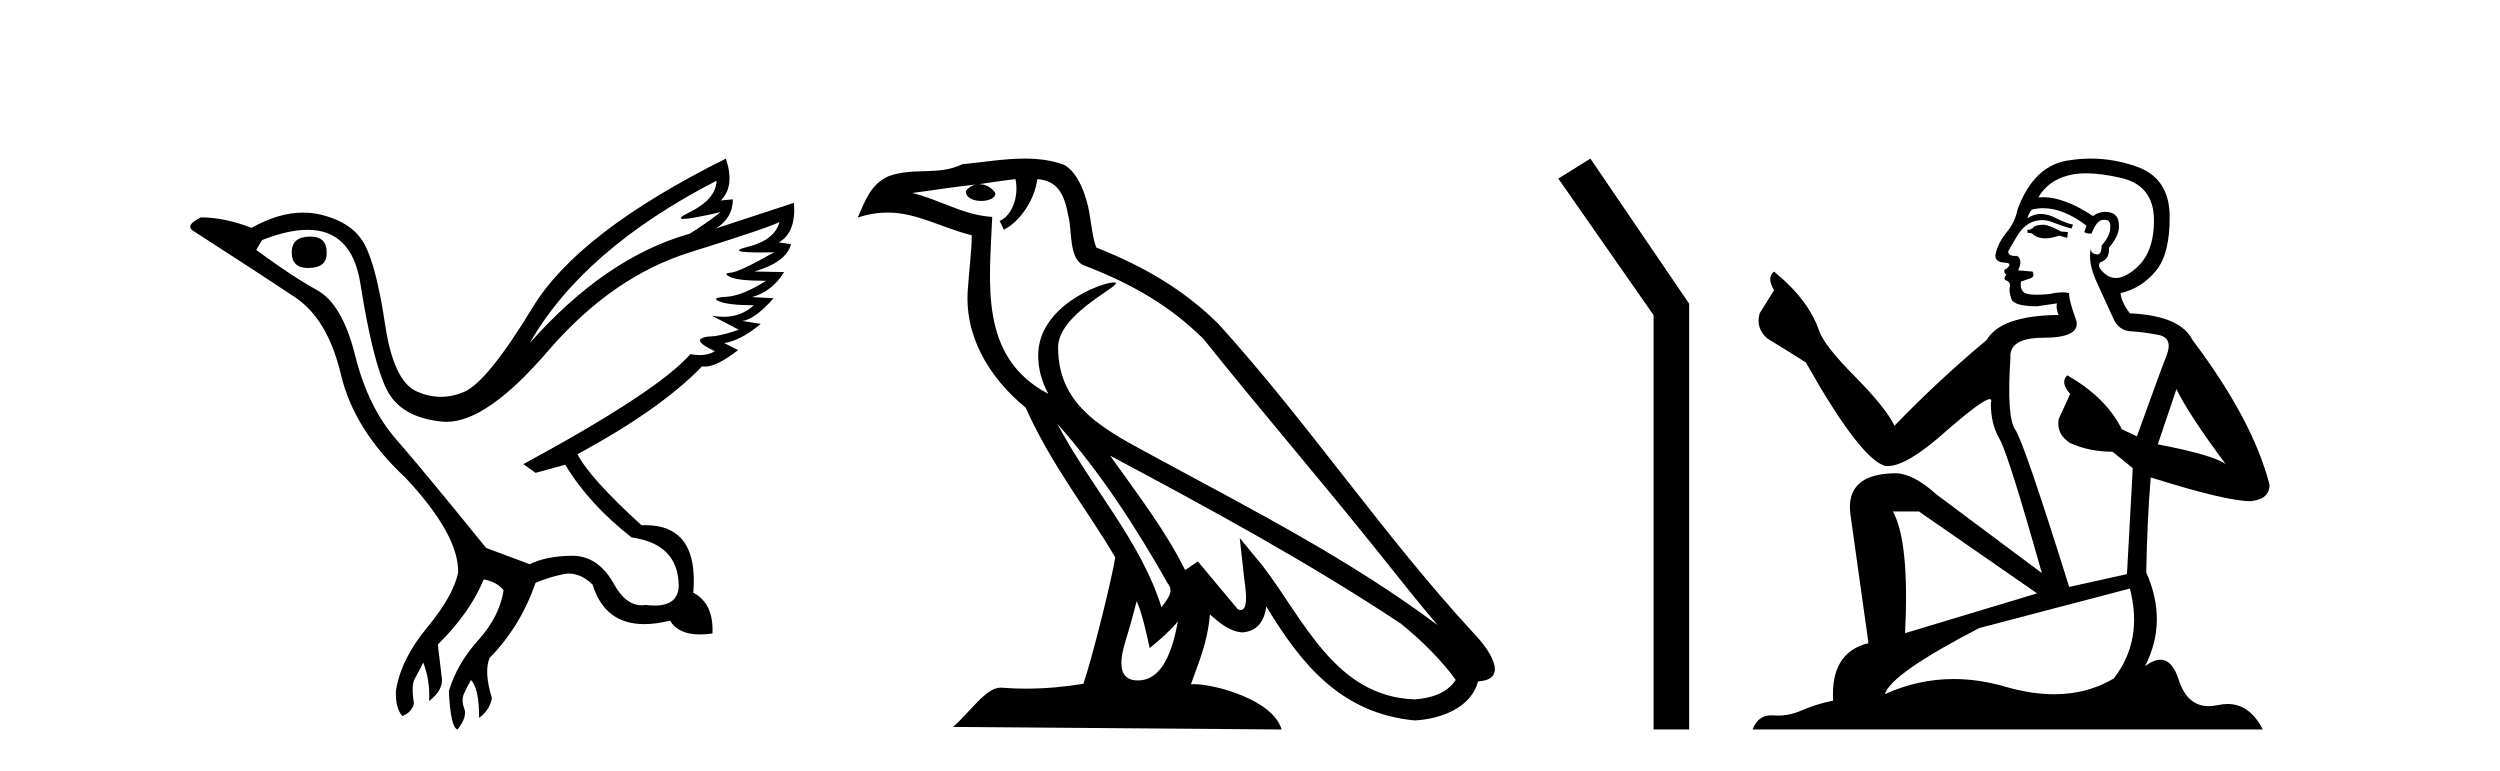 <?xml version='1.0' encoding='UTF-8' standalone='yes'?><svg xmlns='http://www.w3.org/2000/svg' xmlns:xlink='http://www.w3.org/1999/xlink' width='133.0' height='41.0' ><path d='M 16.511 12.586 Q 15.52 12.586 15.52 13.421 Q 15.52 14.257 16.387 14.257 Q 17.378 14.257 17.378 13.483 Q 17.409 12.586 16.511 12.586 ZM 38.121 9.613 Q 38.09 10.604 36.666 11.301 Q 35.962 11.645 36.363 11.645 Q 36.773 11.645 38.338 11.285 L 38.338 11.285 Q 37.409 11.997 36.697 12.431 Q 32.208 13.7 28.183 18.251 Q 31.031 13.267 38.121 9.613 ZM 41.465 11.812 Q 41.217 12.771 39.793 13.127 Q 38.58 13.431 40.445 13.431 Q 40.769 13.431 41.187 13.421 L 41.187 13.421 Q 39.329 14.474 38.88 14.505 Q 38.431 14.536 38.849 14.737 Q 39.267 14.939 40.753 14.939 Q 39.484 15.744 38.632 15.79 Q 37.781 15.836 38.276 16.038 Q 38.772 16.239 40.103 16.239 Q 39.44 16.854 38.487 16.854 Q 38.194 16.854 37.874 16.796 L 37.874 16.796 L 39.298 17.539 Q 38.617 17.787 38.029 17.88 Q 36.45 17.942 38.029 18.685 Q 37.698 18.891 37.23 18.891 Q 36.997 18.891 36.728 18.84 Q 34.994 20.821 27.842 24.691 L 28.493 25.156 L 30.072 24.722 Q 31.31 26.797 33.601 28.592 Q 36.078 28.933 36.109 31.162 Q 36.083 32.216 34.823 32.216 Q 34.602 32.216 34.344 32.184 Q 34.24 32.2 34.139 32.2 Q 33.25 32.2 32.61 30.976 Q 31.783 29.567 30.441 29.567 Q 30.427 29.567 30.412 29.568 Q 29.05 29.583 28.183 30.016 L 25.861 29.15 Q 22.579 25.094 21.078 23.375 Q 19.576 21.657 18.895 18.917 Q 18.214 16.177 16.867 15.434 Q 15.52 14.691 13.631 13.298 L 13.941 12.771 Q 15.333 12.226 16.361 12.226 Q 18.721 12.226 19.173 15.093 Q 19.824 19.211 20.567 20.713 Q 21.31 22.214 23.523 22.431 Q 23.638 22.442 23.756 22.442 Q 25.914 22.442 29.143 18.685 Q 32.548 14.722 36.713 13.421 Q 40.877 12.121 41.465 11.812 ZM 38.617 8.437 Q 30.784 12.338 28.353 16.332 Q 25.923 20.326 24.684 20.852 Q 24.074 21.111 23.46 21.111 Q 22.828 21.111 22.192 20.837 Q 20.938 20.295 20.489 17.276 Q 20.04 14.257 19.421 13.05 Q 18.802 11.842 17.084 11.425 Q 16.615 11.311 16.127 11.311 Q 14.825 11.311 13.384 12.121 Q 11.929 11.564 10.69 11.564 Q 9.792 11.997 10.319 12.307 Q 13.972 14.66 15.706 15.821 Q 17.44 16.982 18.136 19.923 Q 18.833 22.865 21.557 25.403 Q 24.406 28.437 24.375 30.45 Q 24.127 31.688 22.718 33.391 Q 21.31 35.094 21.062 36.766 Q 21.031 37.664 21.403 38.097 Q 21.929 37.881 22.022 37.416 Q 21.867 36.456 22.068 36.1 Q 22.27 35.744 22.517 35.249 Q 22.889 36.209 22.827 37.292 Q 23.57 36.735 23.508 36.085 L 23.291 34.289 Q 24.994 32.617 25.737 30.821 Q 26.48 30.976 26.79 31.41 Q 26.573 32.803 25.443 34.057 Q 24.313 35.311 23.879 36.766 Q 23.972 38.716 24.344 38.809 Q 24.87 38.128 24.7 37.695 Q 24.53 37.261 24.684 36.905 Q 24.839 36.549 25.056 36.178 Q 25.489 36.611 25.489 38.19 Q 26.047 37.788 26.171 37.137 Q 25.737 35.744 26.047 35.001 Q 27.688 33.329 28.493 31.007 Q 29.205 30.698 29.994 30.543 Q 30.135 30.515 30.275 30.515 Q 30.916 30.515 31.527 31.1 Q 32.172 33.203 34.275 33.203 Q 34.896 33.203 35.645 33.02 Q 36.085 33.753 37.238 33.753 Q 37.546 33.753 37.905 33.701 Q 37.967 32.091 36.883 31.534 Q 37.183 27.938 34.322 27.938 Q 34.226 27.938 34.127 27.942 Q 31.372 25.434 30.722 24.165 Q 35.18 21.75 37.347 19.49 Q 37.42 19.504 37.5 19.504 Q 38.139 19.504 39.267 18.623 L 38.524 18.251 Q 39.391 18.128 40.474 17.23 L 39.484 17.075 Q 40.134 17.013 41.156 15.867 L 40.01 15.805 Q 41.094 15.496 41.713 14.474 L 40.134 14.443 Q 41.837 13.948 42.084 12.988 L 41.434 12.895 Q 42.363 12.369 42.239 10.79 L 42.239 10.79 L 38.09 12.152 Q 38.988 11.595 38.988 10.604 L 38.988 10.604 L 38.338 10.666 Q 39.112 9.923 38.617 8.437 Z' style='fill:#000000;stroke:none' /><path d='M 56.244 22.54 L 56.244 22.54 C 58.538 25.118 60.437 28.06 62.13 31.048 C 62.486 31.486 62.086 31.888 61.792 32.305 C 60.677 28.763 58.109 26.03 56.244 22.54 ZM 54.023 9.529 C 54.215 10.422 53.862 11.451 53.185 11.755 L 53.402 12.217 C 54.247 11.815 55.06 10.612 55.181 9.532 C 56.335 9.601 56.651 10.47 56.831 11.479 C 57.048 12.168 56.828 13.841 57.702 14.13 C 60.282 15.129 62.255 16.285 64.025 18.031 C 67.08 21.852 70.272 25.552 73.327 29.376 C 74.514 30.865 75.6 32.228 76.481 33.257 C 71.842 29.789 66.658 27.136 61.573 24.38 C 58.87 22.911 56.291 21.71 56.291 18.477 C 56.291 16.738 59.495 15.281 59.363 15.055 C 59.351 15.035 59.314 15.026 59.256 15.026 C 58.598 15.026 55.231 16.274 55.231 18.907 C 55.231 19.637 55.426 20.313 55.766 20.944 C 55.761 20.944 55.756 20.943 55.75 20.943 C 52.058 18.986 52.644 15.028 52.787 11.538 C 51.253 11.453 49.988 10.616 48.531 10.267 C 49.662 10.121 50.788 9.933 51.921 9.816 L 51.921 9.816 C 51.709 9.858 51.514 9.982 51.385 10.154 C 51.366 10.526 51.787 10.69 52.197 10.69 C 52.598 10.69 52.988 10.534 52.95 10.264 C 52.769 9.982 52.439 9.799 52.102 9.799 C 52.092 9.799 52.082 9.799 52.072 9.799 C 52.636 9.719 53.386 9.599 54.023 9.529 ZM 60.473 31.976 C 60.804 32.78 60.976 33.632 61.163 34.476 C 61.701 34.04 62.222 33.593 62.664 33.06 L 62.664 33.06 C 62.376 34.623 61.84 36.199 60.538 36.199 C 59.751 36.199 59.386 35.667 59.891 34.054 C 60.129 33.293 60.318 32.566 60.473 31.976 ZM 59.059 24.242 L 59.059 24.242 C 64.325 27.047 69.539 29.879 74.519 33.171 C 75.692 34.122 76.738 35.181 77.445 36.172 C 76.976 36.901 76.083 37.152 75.257 37.207 C 71.041 37.06 69.391 32.996 67.165 30.093 L 65.953 28.622 L 66.162 30.507 C 66.177 30.846 66.524 32.452 66.006 32.452 C 65.962 32.452 65.912 32.44 65.854 32.415 L 63.724 29.865 C 63.496 30.015 63.281 30.186 63.046 30.325 C 61.99 28.187 60.443 26.196 59.059 24.242 ZM 54.515 8.437 C 53.408 8.437 52.274 8.636 51.199 8.736 C 49.917 9.361 48.618 8.884 47.274 9.373 C 46.303 9.809 46.03 10.693 45.628 11.576 C 46.201 11.386 46.722 11.308 47.213 11.308 C 48.779 11.308 50.04 12.097 51.697 12.518 C 51.694 13.349 51.563 14.292 51.501 15.242 C 51.245 17.816 52.601 20.076 54.563 21.685 C 55.968 24.814 57.912 27.214 59.331 29.655 C 59.162 30.752 58.141 34.89 57.638 36.376 C 56.653 36.542 55.601 36.636 54.566 36.636 C 54.149 36.636 53.734 36.62 53.328 36.588 C 53.296 36.584 53.265 36.582 53.233 36.582 C 52.435 36.582 51.558 37.945 50.698 38.673 L 68.182 38.809 C 67.736 37.233 64.63 36.397 63.526 36.397 C 63.462 36.397 63.405 36.399 63.356 36.405 C 63.746 35.29 64.232 34.243 64.37 32.686 C 64.858 33.123 65.405 33.595 66.088 33.644 C 66.923 33.582 67.262 33.011 67.368 32.267 C 69.26 35.396 71.376 37.951 75.257 38.327 C 76.598 38.261 78.269 37.675 78.63 36.25 C 80.409 36.149 79.105 34.416 78.445 33.737 C 73.604 28.498 69.609 22.517 64.826 17.238 C 62.984 15.421 60.904 14.192 58.328 13.173 C 58.136 12.702 58.074 12.032 57.949 11.295 C 57.813 10.491 57.384 9.174 56.599 8.765 C 55.931 8.519 55.229 8.437 54.515 8.437 Z' style='fill:#000000;stroke:none' /><path d='M 84.608 8.437 L 82.902 9.501 L 87.97 16.765 L 87.97 38.809 L 89.862 38.809 L 89.862 16.157 L 84.608 8.437 Z' style='fill:#000000;stroke:none' /><path d='M 108.748 11.955 Q 108.321 11.955 108.184 12.091 Q 108.065 12.228 107.86 12.228 L 107.86 12.382 L 108.099 12.416 Q 108.364 12.681 108.803 12.681 Q 109.129 12.681 109.551 12.535 L 109.978 12.655 L 110.012 12.348 L 109.636 12.313 Q 109.09 12.006 108.748 11.955 ZM 110.985 9.22 Q 111.774 9.22 112.814 9.46 Q 114.573 9.853 114.59 11.681 Q 114.607 13.492 113.565 14.329 Q 113.014 14.788 112.562 14.788 Q 112.173 14.788 111.857 14.449 Q 111.55 14.141 111.737 13.953 Q 112.233 13.8 112.199 13.185 Q 112.728 12.535 112.728 12.074 Q 112.761 11.27 111.99 11.27 Q 111.958 11.27 111.925 11.271 Q 111.584 11.305 111.345 11.493 Q 109.833 10.491 108.684 10.491 Q 108.56 10.491 108.44 10.503 L 108.44 10.503 Q 108.936 9.631 109.995 9.341 Q 110.427 9.22 110.985 9.22 ZM 115.786 20.701 Q 116.452 22.068 118.4 24.682 Q 117.665 24.186 114.795 23.639 L 115.786 20.701 ZM 108.703 11.076 Q 109.781 11.076 111.003 12.006 L 110.883 12.348 Q 111.027 12.431 111.162 12.431 Q 111.22 12.431 111.276 12.416 Q 111.55 11.698 111.891 11.698 Q 111.932 11.693 111.969 11.693 Q 112.298 11.693 112.267 12.108 Q 112.267 12.535 111.806 13.065 Q 111.806 13.538 111.576 13.538 Q 111.54 13.538 111.498 13.526 Q 111.191 13.458 111.242 13.185 L 111.242 13.185 Q 111.037 13.953 111.601 15.132 Q 112.147 16.328 112.438 16.96 Q 112.728 17.592 113.36 17.626 Q 113.992 17.66 114.812 17.814 Q 115.632 17.968 115.257 18.925 Q 114.881 19.881 113.685 23.212 L 112.882 22.837 Q 112.045 21.145 109.978 19.967 L 109.978 19.967 Q 109.585 20.342 110.132 20.957 L 109.517 22.307 Q 109.397 23.11 110.132 23.571 Q 111.157 24.032 112.387 24.032 L 113.463 24.904 L 113.155 30.541 L 110.08 31.224 Q 107.672 23.52 107.21 22.854 Q 106.749 22.187 106.954 19.044 Q 106.869 17.968 108.714 17.968 Q 110.627 17.968 110.473 17.097 L 110.234 16.396 Q 110.046 15.747 110.08 15.593 Q 109.93 15.552 109.731 15.552 Q 109.431 15.552 109.021 15.645 Q 108.634 15.679 108.353 15.679 Q 107.791 15.679 107.655 15.542 Q 107.45 15.337 107.518 14.978 L 108.065 14.79 Q 108.253 14.688 108.133 14.449 L 107.364 14.38 Q 107.638 13.8 107.296 13.612 Q 107.245 13.615 107.199 13.615 Q 106.835 13.615 106.835 13.373 Q 106.954 13.15 107.313 12.553 Q 107.672 11.955 108.184 11.784 Q 108.414 11.71 108.641 11.71 Q 108.937 11.71 109.226 11.835 Q 109.739 12.04 110.2 12.16 L 110.285 11.955 Q 109.858 11.852 109.397 11.613 Q 108.953 11.382 108.569 11.382 Q 108.184 11.382 107.86 11.613 Q 107.945 11.305 108.099 11.152 Q 108.395 11.076 108.703 11.076 ZM 102.086 27.21 L 108.372 31.566 L 101.351 33.684 Q 101.59 28.816 100.702 27.21 ZM 113.309 31.31 Q 114.027 34.06 112.455 36.093 Q 111.047 36.934 109.285 36.934 Q 108.075 36.934 106.698 36.537 Q 105.287 36.124 103.935 36.124 Q 102.047 36.124 100.275 36.93 Q 100.582 35.854 105.297 33.411 L 113.309 31.31 ZM 111.231 8.437 Q 110.684 8.437 110.132 8.521 Q 108.218 8.743 107.33 11.152 Q 107.21 11.801 106.749 12.365 Q 106.288 12.911 106.151 13.578 Q 106.151 13.953 106.63 13.97 Q 107.108 13.988 106.749 14.295 Q 106.595 14.329 106.63 14.449 Q 106.647 14.568 106.749 14.603 Q 106.527 14.842 106.749 14.927 Q 106.988 15.03 106.92 15.269 Q 106.869 15.525 107.005 15.901 Q 107.142 16.294 108.372 16.294 L 109.431 16.14 L 109.431 16.14 Q 109.363 16.396 109.517 16.755 Q 106.442 16.789 105.69 18.087 Q 103.111 20.24 100.787 22.649 Q 100.326 21.692 98.686 20.035 Q 97.063 18.395 96.79 17.626 Q 96.226 15.952 94.381 14.449 Q 93.971 14.756 94.381 15.44 L 93.612 16.67 Q 93.39 17.472 94.039 18.019 Q 95.03 18.617 96.072 19.283 Q 98.942 24.374 100.275 24.784 Q 100.348 24.795 100.429 24.795 Q 101.443 24.795 103.469 22.99 Q 105.478 21.235 105.852 21.235 Q 105.983 21.235 105.912 21.453 Q 105.912 22.563 106.373 23.349 Q 106.835 24.135 108.628 30.49 L 103.042 26.322 Q 101.778 25.177 100.821 25.177 Q 98.139 25.211 98.447 27.398 L 99.403 34.214 Q 97.371 34.709 97.524 37.272 Q 96.602 37.46 95.833 37.801 Q 95.212 38.07 94.58 38.07 Q 94.446 38.07 94.313 38.058 Q 94.267 38.055 94.222 38.055 Q 93.526 38.055 93.236 38.809 L 120.382 38.809 Q 119.689 37.452 118.505 37.452 Q 118.258 37.452 117.99 37.511 Q 117.732 37.568 117.501 37.568 Q 116.361 37.568 115.906 36.161 Q 115.569 35.096 114.934 35.096 Q 114.572 35.096 114.112 35.444 Q 115.342 33.069 114.18 30.456 Q 114.232 27.62 114.42 25.399 Q 118.434 26.663 119.732 26.663 Q 120.74 26.561 120.74 25.792 Q 119.852 22.341 116.64 18.087 Q 115.991 16.789 113.309 16.67 Q 112.848 16.055 112.814 15.593 Q 113.924 15.337 114.676 14.432 Q 115.445 13.526 115.427 11.493 Q 115.41 9.478 113.668 8.863 Q 112.462 8.437 111.231 8.437 Z' style='fill:#000000;stroke:none' /></svg>